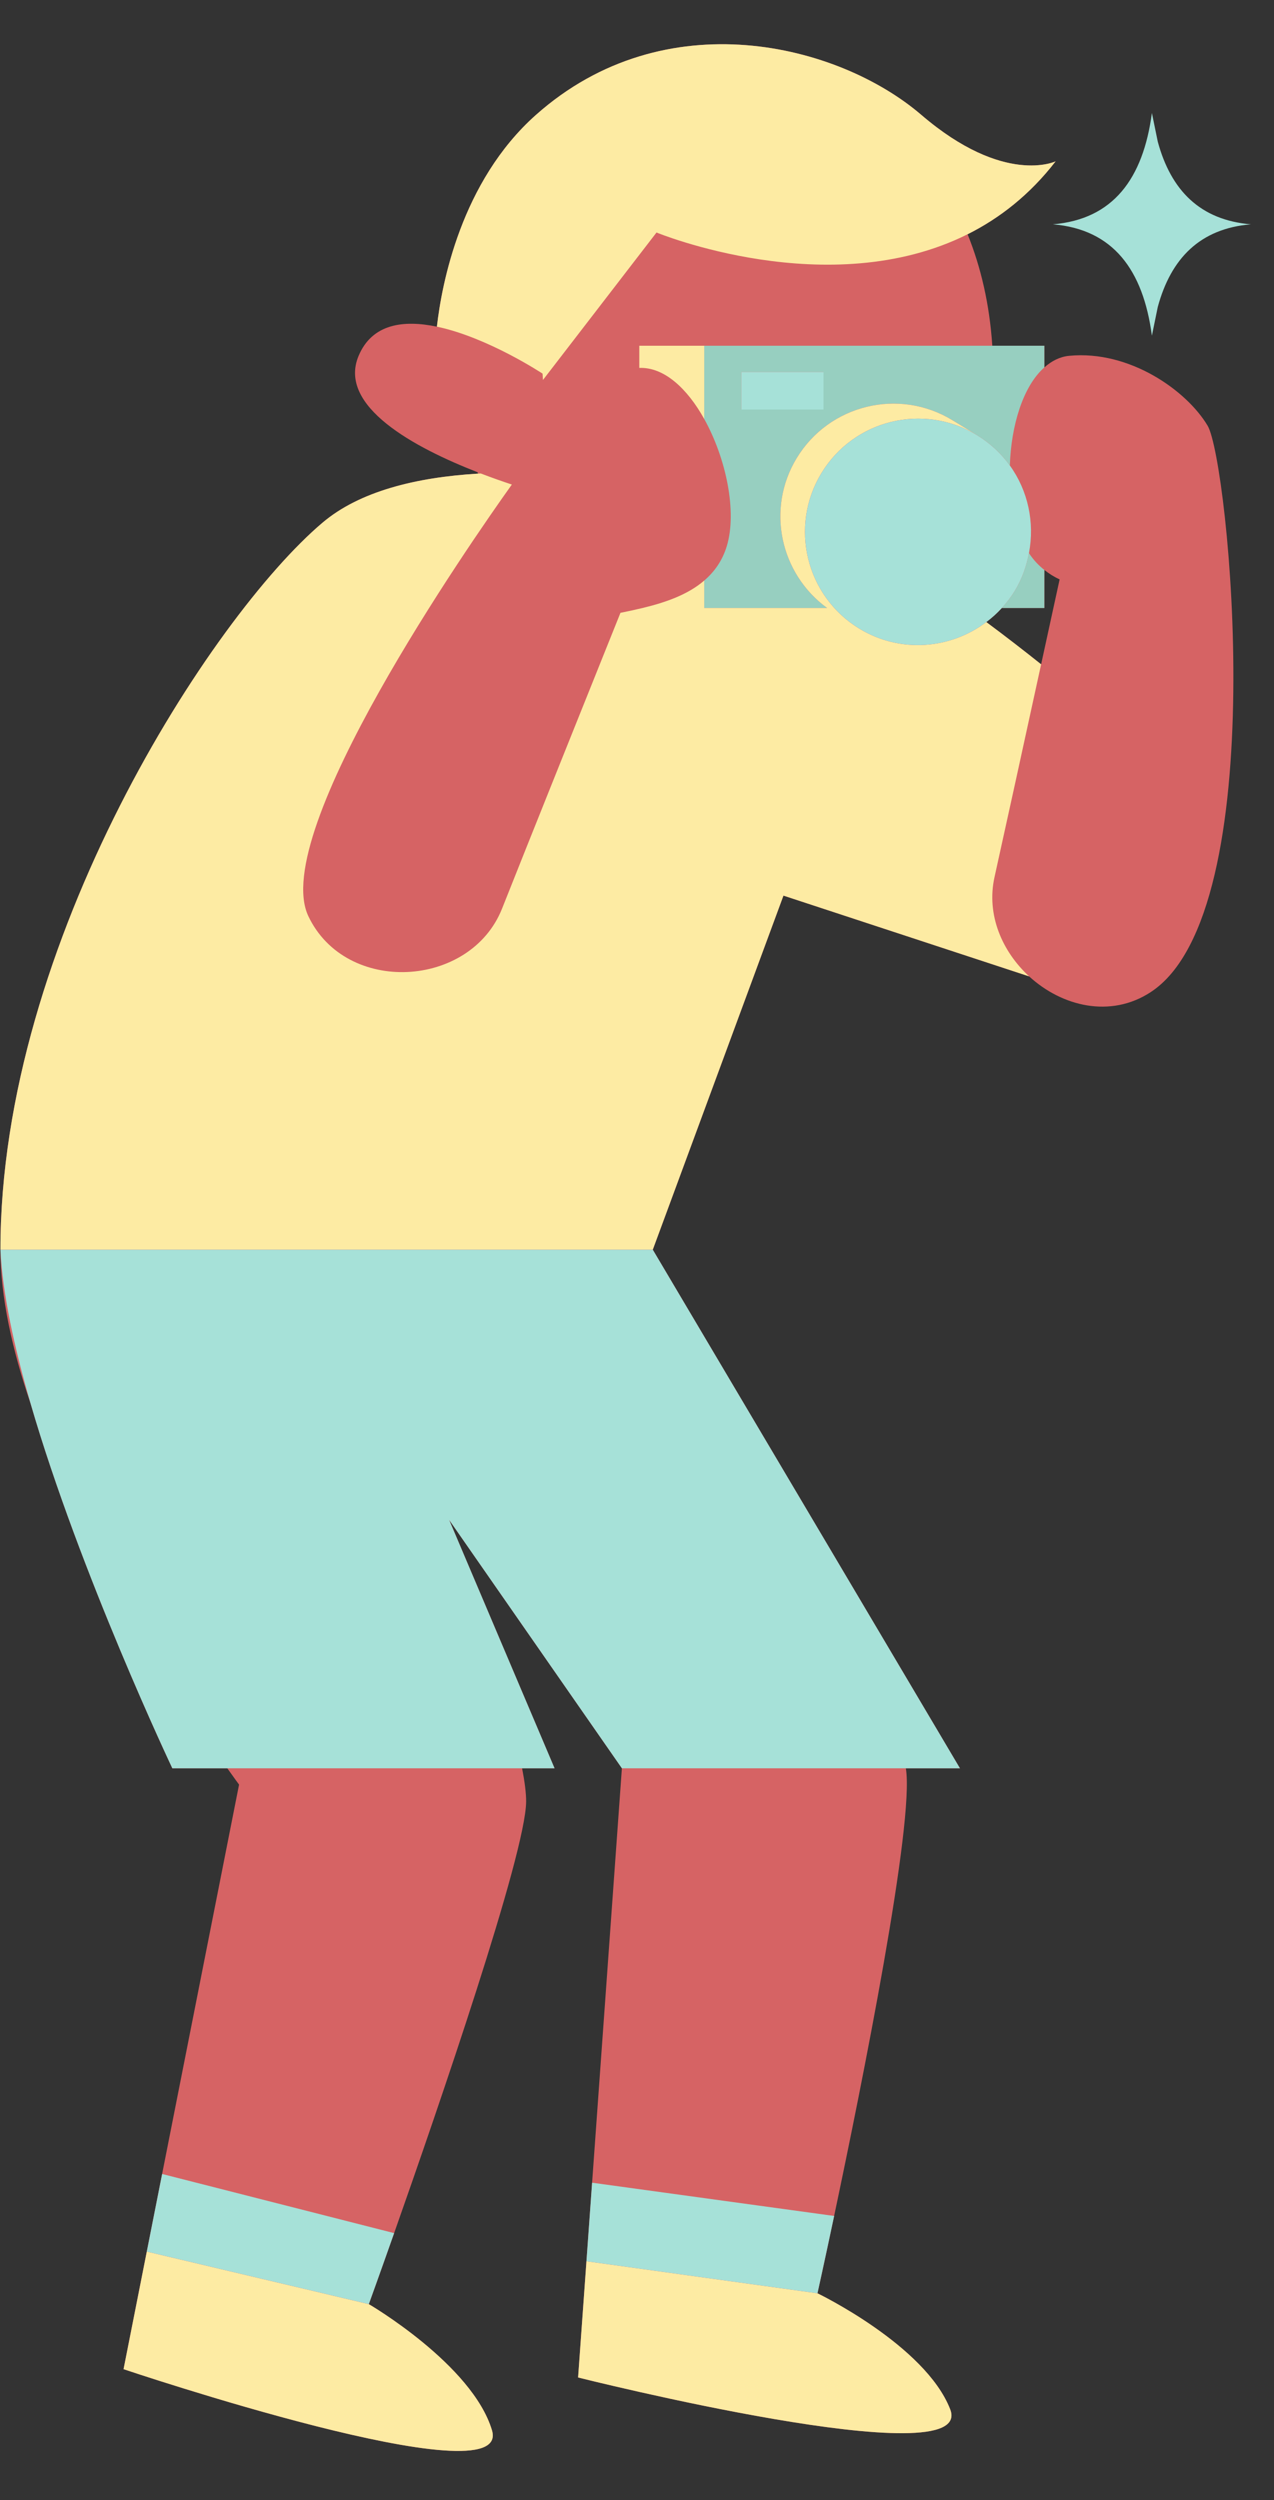 <?xml version="1.0" encoding="UTF-8" standalone="no"?><svg xmlns="http://www.w3.org/2000/svg" xmlns:xlink="http://www.w3.org/1999/xlink" fill="#000000" height="542.8" preserveAspectRatio="xMidYMid meet" version="1" viewBox="-0.1 -9.6 276.8 542.8" width="276.8" zoomAndPan="magnify"><rect x="-0.1" y="-9.6" width="276.8" height="542.8" fill="#333333" stroke="none"/><g id="change1_1"><path d="M232.19,67.648c-2.042,0.197-3.821,1.135-5.389,2.52v-4.709h-11.304c-0.6-8.987-2.477-17.068-5.372-24.199 c6.945-3.472,13.504-8.562,19.13-15.836c0,0-11.161,5.366-29.191-10.088c-18.033-15.457-55.683-24.898-83.71,0 c-16.307,14.487-20.475,36.737-21.53,45.987C87.602,59.81,80.738,60.65,77.8,67.69c-4.569,10.95,12.239,19.934,25.876,25.237 c0.03,0.097,0.051,0.201,0.082,0.297c-13.525,0.816-25.757,3.851-33.802,10.664C45.885,124.271-0.073,194.93,0,261.706 c0.011,10.341,2.572,21.804,6.541,33.384c10.736,36.891,30.802,79.204,30.802,79.204h11.945c1.605,2.265,2.554,3.542,2.554,3.542 l-16.717,84.535l-3.332,16.849l-5.048,25.527c0,0,84.644,28.522,80.048,13.263c-4.306-14.296-26.761-27.38-26.761-27.38 s2.211-6.1,5.501-15.419c9.641-27.308,28.592-82.389,28.681-93.67c0.014-1.825-0.309-4.309-0.877-7.247h7.052l-22.91-53.94 l37.54,53.94h0l-6.473,89.97l-1.227,17.056l-1.815,25.231c0,0,86.629,21.76,80.844,6.911c-5.419-13.912-28.836-25.185-28.836-25.185 s1.482-6.68,3.621-16.794c6.08-28.755,17.507-85.499,15.582-97.189h11.75l-66.735-112.588l28.391-76.87l53.382,17.537 c7.089,6.505,17.625,9.13,26.379,3.436c26.87-17.475,16.928-115.366,12.406-122.973C257.765,75.228,245.352,66.377,232.19,67.648z M226.103,134.626c-3.592-2.868-7.637-6.003-11.909-9.174c1.201-0.908,2.337-1.913,3.372-3.053h9.236v-8.263 c1.036,0.821,2.141,1.512,3.32,2.056C229.026,121.227,227.617,127.689,226.103,134.626z M250.171,39.1L250.171,39.1L250.171,39.1 L250.171,39.1L250.171,39.1z" fill="#d66364"/></g><g id="change2_1"><path d="M226.802,114.136v8.263h-9.236c1.043-1.15,2.007-2.397,2.842-3.773c1.564-2.579,2.515-5.341,3.05-8.139 C224.432,111.963,225.562,113.153,226.802,114.136z M226.802,65.458v4.709c-4.663,4.118-7.217,12.672-7.493,21.292 c-1.869-2.586-4.275-4.849-7.175-6.608l-5.367-3.255c-11.612-7.042-26.733-3.336-33.774,8.275 c-6.675,11.008-3.601,25.085,6.62,32.527h-26.705v-5.96c2.203-1.896,3.938-4.299,4.902-7.478c2.268-7.475-0.141-19.038-4.902-27.599 V65.458h62.59H226.802z M178.823,71.152h-17.859v8.153h17.859V71.152z" fill="#97cfc0"/></g><g id="change3_1"><path d="M215.98,180.802c-1.828,8.219,1.68,16.209,7.522,21.57l-53.382-17.537l-28.391,76.87H0 c-0.073-66.776,45.885-137.435,69.956-157.818c8.045-6.813,20.278-9.848,33.802-10.664c0.198-0.012,0.4-0.019,0.599-0.031 c2.416,0.926,4.703,1.725,6.75,2.404c-9.184,12.866-52.814,75.561-44.215,93.696c8.162,17.212,35.222,15.677,42.094-1.645 c5.33-13.435,19.586-48.937,25.719-64.201c1.6-0.321,3.209-0.663,4.804-1.048c5.029-1.212,9.843-2.901,13.398-5.96v5.96h26.705 c-10.221-7.442-13.295-21.52-6.62-32.527c7.042-11.611,22.162-15.316,33.774-8.275l5.367,3.255 c-11.612-7.042-26.733-3.337-33.774,8.275c-7.041,11.611-3.338,26.731,8.272,33.772c0.001,0.001,0.002,0.001,0.002,0.002 c8.87,5.378,19.761,4.448,27.56-1.448c4.272,3.171,8.317,6.306,11.909,9.174C222.412,151.543,218.078,171.367,215.98,180.802z M177.511,488.277l-50.193-6.957l-1.815,25.231c0,0,86.629,21.76,80.844,6.911C200.928,499.55,177.511,488.277,177.511,488.277z M80.032,490.631l-48.239-11.41l-5.048,25.527c0,0,84.644,28.522,80.048,13.263C102.488,503.714,80.032,490.631,80.032,490.631z M138.802,70.276c5.411-0.214,10.451,4.515,14.106,11.087V65.458h-14.106V70.276z M117.869,72.892l24.671-32.014 c0,0,37.434,15.454,67.585,0.381c6.945-3.472,13.504-8.562,19.13-15.836c0,0-11.161,5.366-29.191-10.088 c-18.033-15.457-55.683-24.898-83.71,0c-16.307,14.487-20.475,36.737-21.53,45.987c11.054,2.315,22.955,10.193,22.955,10.193 L117.869,72.892z" fill="#fdeba3"/></g><g id="change4_1"><path d="M35.126,462.371l50.408,12.84c-3.29,9.319-5.501,15.419-5.501,15.419l-48.239-11.41L35.126,462.371z M127.318,481.321l50.193,6.957c0,0,1.482-6.68,3.621-16.794l-52.586-7.219L127.318,481.321z M0,261.706 c0.407,9.335,2.954,21.057,6.541,33.384c10.736,36.891,30.802,79.204,30.802,79.204h11.945h64.049h7.052l-22.91-53.94l37.54,53.94h0 h61.695h11.75l-66.735-112.588H0z M178.823,71.152h-17.859v8.153h17.859V71.152z M212.134,84.852 c-11.612-7.042-26.733-3.337-33.774,8.275c-7.041,11.611-3.338,26.731,8.272,33.772c0.001,0.001,0.002,0.001,0.002,0.002 c8.87,5.378,19.761,4.448,27.56-1.448c1.201-0.908,2.337-1.913,3.372-3.053c1.043-1.15,2.007-2.397,2.842-3.773 c1.564-2.579,2.515-5.341,3.05-8.139c1.272-6.654-0.196-13.559-4.149-19.027C217.44,88.874,215.034,86.61,212.134,84.852z M271.688,39.1c-11.041,0.913-17.378,7.378-20.24,17.943l-1.275,6.212c-0.001,0.005-0.002,0.01-0.003,0.015v-0.002l0,0.002 c-1.895-14.284-8.434-23.088-21.517-24.171c13.083-1.082,19.622-9.887,21.517-24.171l0,0.002V14.93 c0.001,0.005,0.002,0.01,0.003,0.015l1.275,6.212C254.31,31.722,260.647,38.187,271.688,39.1z M250.171,39.1L250.171,39.1 L250.171,39.1L250.171,39.1L250.171,39.1z" fill="#a6e1d8"/></g></svg>
